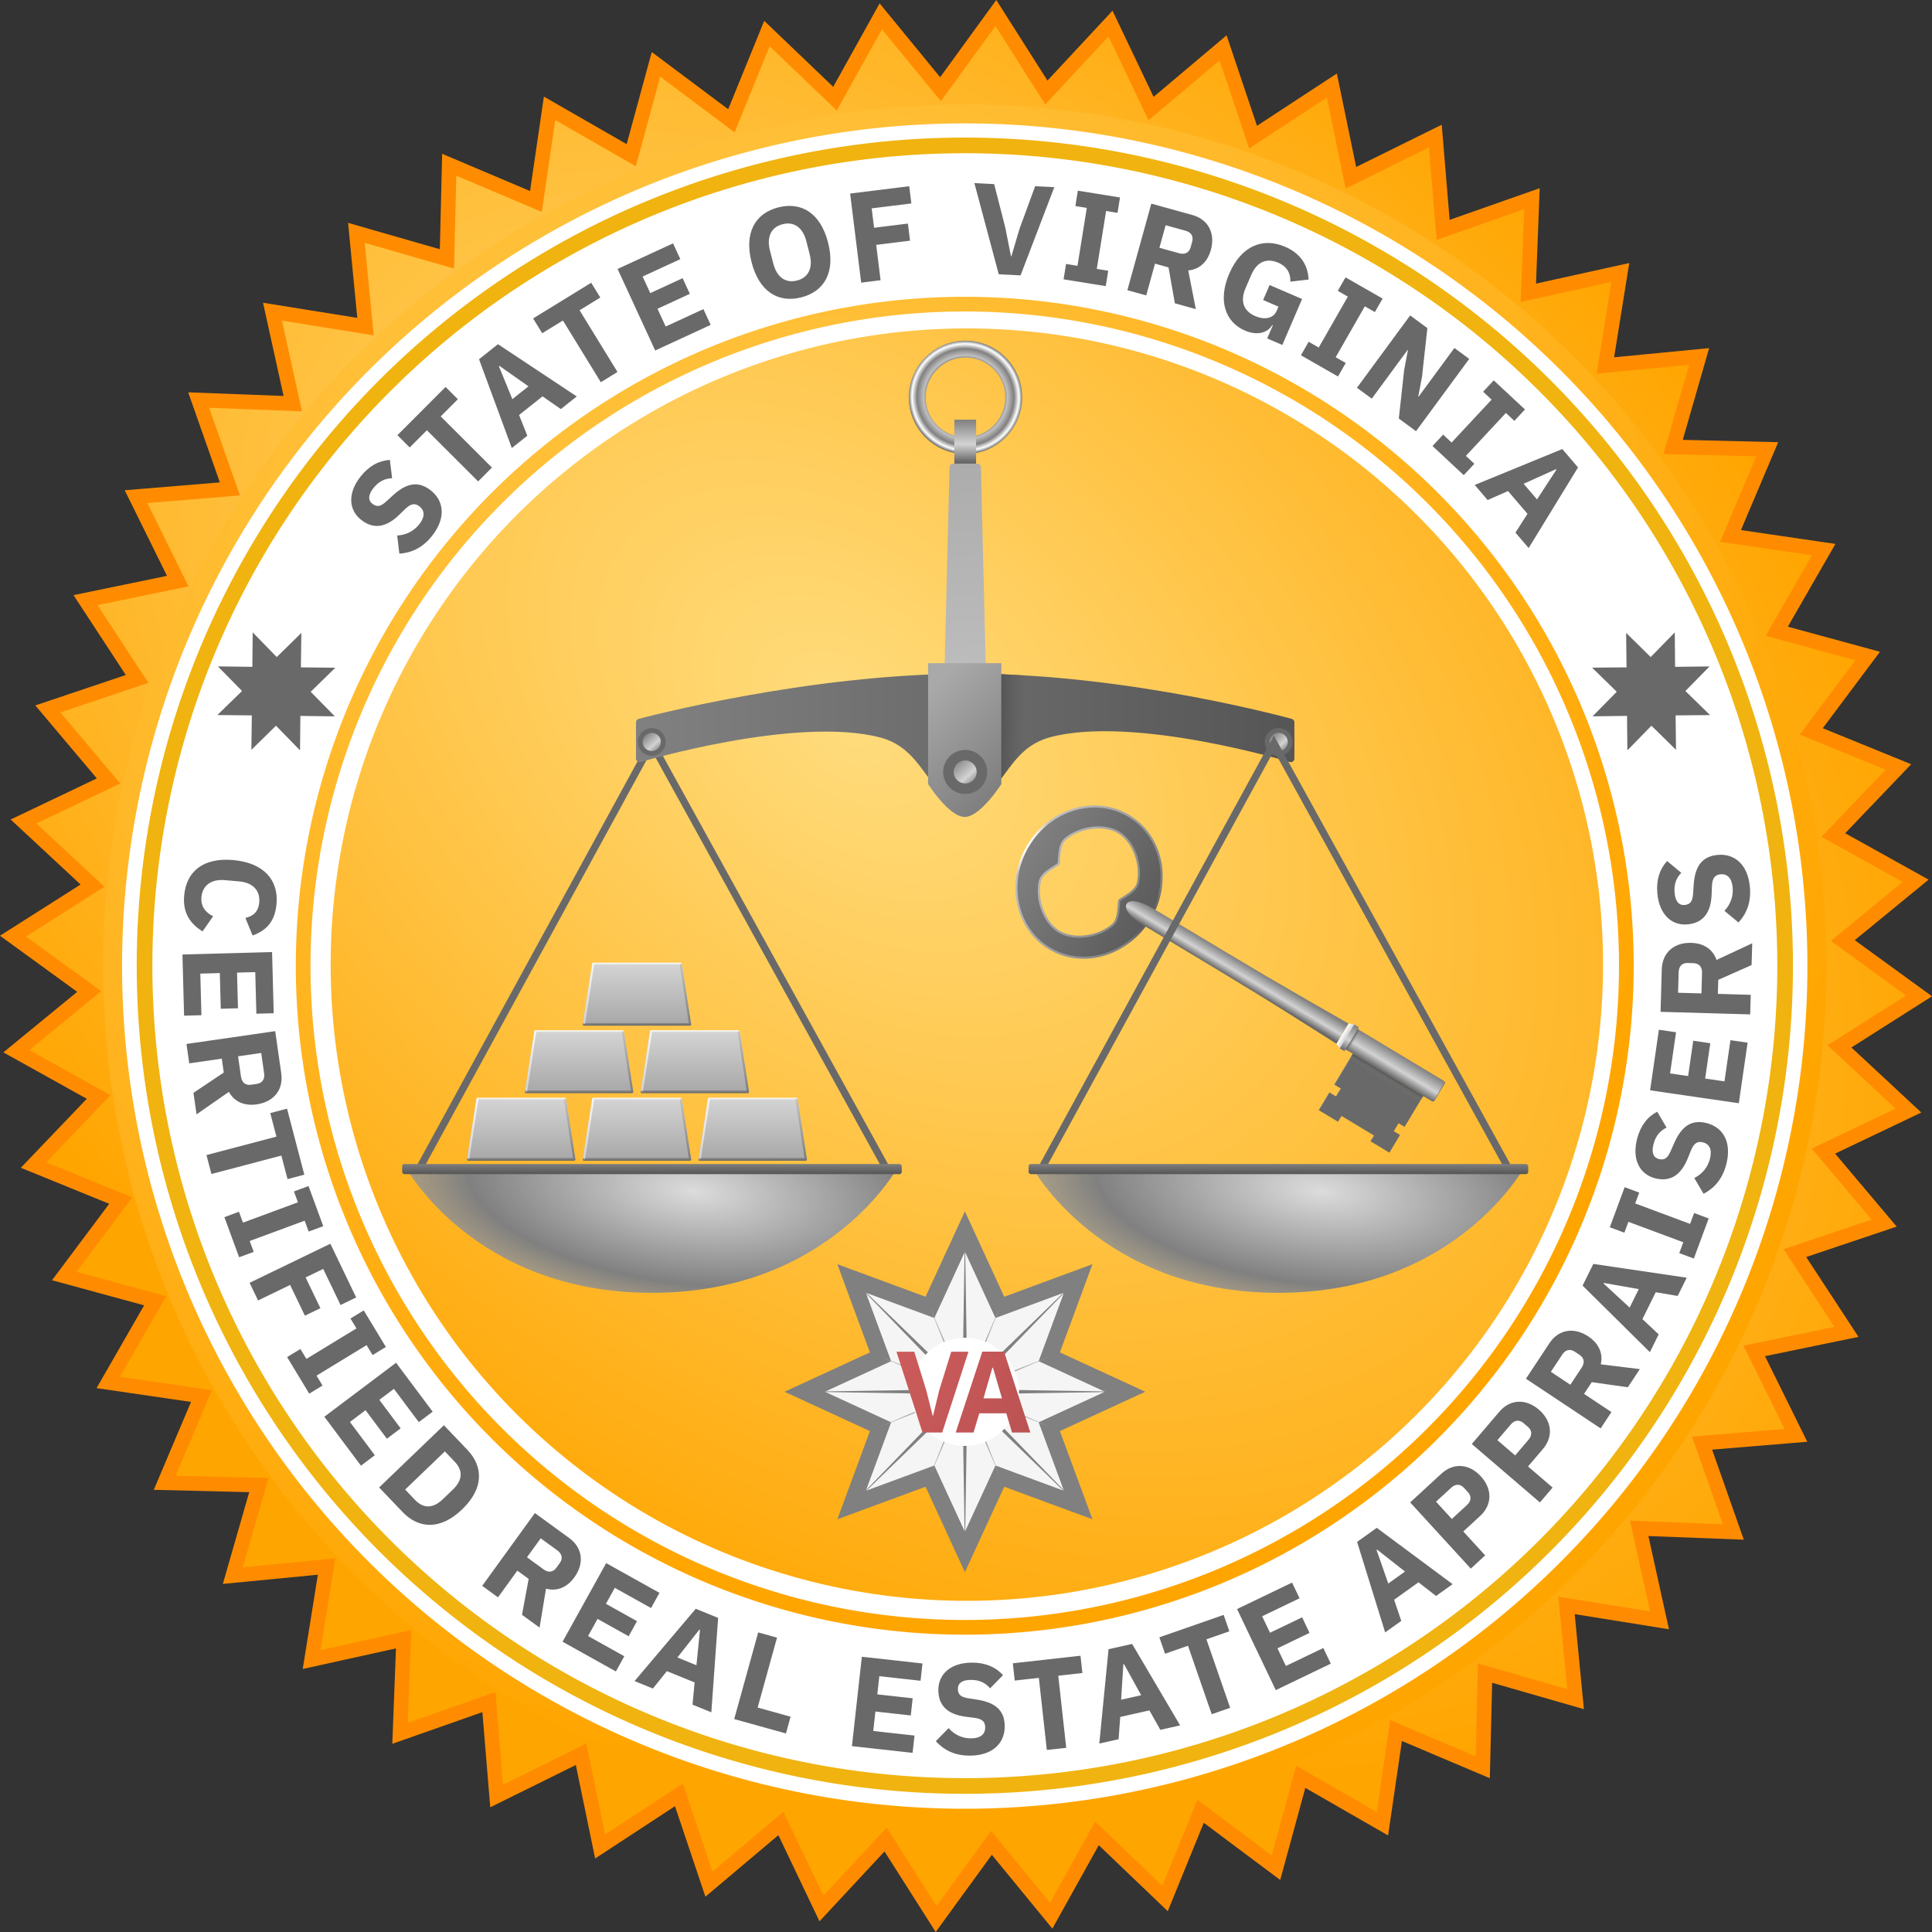 <svg xmlns="http://www.w3.org/2000/svg" xmlns:xlink="http://www.w3.org/1999/xlink" width="801.073" height="801.073" version="1.0" viewBox="0 0 751.006 751.006">
  <rect x="0" y="0" width="751.006" height="751.006" fill="#333333" stroke="none"/>
  <defs/>
  <defs>
    <linearGradient id="u">
      <stop offset="0" stop-color="#cd5c5c"/>
      <stop offset="1" stop-color="#bb5252"/>
    </linearGradient>
    <linearGradient id="s">
      <stop offset="0" stop-color="#ffdc7d"/>
      <stop offset="1" stop-color="orange"/>
    </linearGradient>
    <linearGradient id="t">
      <stop offset="0" stop-color="#ffd667"/>
      <stop offset="1" stop-color="orange"/>
    </linearGradient>
    <linearGradient id="r">
      <stop offset="0" stop-color="#a9a9a9"/>
      <stop offset="1" stop-color="#a9a9a9" stop-opacity="0"/>
    </linearGradient>
    <linearGradient id="q">
      <stop offset="0" stop-color="#a9a9a9"/>
      <stop offset="1" stop-color="#a9a9a9" stop-opacity="0"/>
    </linearGradient>
    <linearGradient id="n">
      <stop offset="0" stop-color="gray"/>
      <stop offset="1" stop-color="#5b5b5b"/>
    </linearGradient>
    <linearGradient id="p">
      <stop offset="0" stop-color="#fff"/>
      <stop offset="0.038" stop-color="silver"/>
      <stop offset="0.956" stop-color="gray"/>
      <stop offset="1" stop-color="#5b5b5b"/>
    </linearGradient>
    <linearGradient id="o">
      <stop offset="0" stop-color="#696969"/>
      <stop offset="0.038" stop-color="#898989"/>
      <stop offset="0.044" stop-color="#a9a9a9"/>
      <stop offset="0.518" stop-color="#d3d3d3"/>
      <stop offset="1" stop-color="#fff"/>
    </linearGradient>
    <linearGradient id="i">
      <stop offset="0" stop-color="#565656"/>
      <stop offset="1" stop-color="gray"/>
    </linearGradient>
    <linearGradient id="l">
      <stop offset="0" stop-color="#696969" stop-opacity="0"/>
      <stop offset="0.044" stop-color="#d3d3d3"/>
      <stop offset="0.962" stop-color="#f5f5f5"/>
      <stop offset="1" stop-color="#fff" stop-opacity="0"/>
    </linearGradient>
    <linearGradient id="m">
      <stop offset="0" stop-color="#696969" stop-opacity="0"/>
      <stop offset="0.044" stop-color="gray"/>
      <stop offset="0.962" stop-color="silver"/>
      <stop offset="1" stop-color="#fff" stop-opacity="0"/>
    </linearGradient>
    <linearGradient id="k">
      <stop offset="0" stop-color="#696969"/>
      <stop offset="0.038" stop-color="#898989"/>
      <stop offset="0.044" stop-color="#a9a9a9"/>
      <stop offset="0.962" stop-color="#d3d3d3"/>
      <stop offset="1" stop-color="#fff"/>
    </linearGradient>
    <linearGradient id="j">
      <stop offset="0" stop-color="#696969"/>
      <stop offset="0.658" stop-color="#696969"/>
      <stop offset="0.733" stop-color="silver"/>
      <stop offset="0.85" stop-color="gray"/>
      <stop offset="0.937" stop-color="#fff"/>
      <stop offset="1" stop-color="#696969"/>
    </linearGradient>
    <linearGradient id="h">
      <stop offset="0" stop-color="#dcdcdc"/>
      <stop offset="0.4" stop-color="gray"/>
      <stop offset="1" stop-color="#f5f5f5" stop-opacity="0"/>
    </linearGradient>
    <linearGradient id="g">
      <stop offset="0" stop-color="gray"/>
      <stop offset="0.587" stop-color="#d3d3d3"/>
      <stop offset="1" stop-color="#696969"/>
    </linearGradient>
    <linearGradient id="f">
      <stop offset="0" stop-color="#696969"/>
      <stop offset="0.413" stop-color="#d3d3d3"/>
      <stop offset="1" stop-color="gray"/>
    </linearGradient>
    <linearGradient id="c">
      <stop offset="0" stop-color="#a9a9a9"/>
      <stop offset="1" stop-color="silver"/>
    </linearGradient>
    <linearGradient id="e">
      <stop offset="0" stop-color="#565656"/>
      <stop offset="1" stop-color="gray" stop-opacity="0"/>
    </linearGradient>
    <linearGradient id="d">
      <stop offset="0" stop-color="#a9a9a9"/>
      <stop offset="1" stop-color="silver"/>
    </linearGradient>
    <linearGradient id="b">
      <stop offset="0" stop-color="gray"/>
      <stop offset="1" stop-color="#a9a9a9"/>
    </linearGradient>
    <linearGradient id="a">
      <stop offset="0" stop-color="gray"/>
      <stop offset="1" stop-color="#565656"/>
    </linearGradient>
    <linearGradient id="W" x1="242.344" x2="488.906" y1="296.405" y2="296.405" gradientTransform="translate(0 -20.63)" gradientUnits="userSpaceOnUse" xlink:href="#a"/>
    <linearGradient id="Y" x1="379.688" x2="350.939" y1="314.062" y2="281.093" gradientTransform="matrix(1 0 0 1.106 0 -53.42)" gradientUnits="userSpaceOnUse" xlink:href="#b"/>
    <linearGradient id="B" x1="14.322" x2="18.072" y1="51.233" y2="169.358" gradientTransform="matrix(1 0 0 .96 354.12 104.57)" gradientUnits="userSpaceOnUse" xlink:href="#c"/>
    <linearGradient id="C" x1="14.322" x2="18.072" y1="51.233" y2="169.358" gradientTransform="matrix(1 0 0 .96 354.12 104.57)" gradientUnits="userSpaceOnUse" xlink:href="#d"/>
    <linearGradient id="X" x1="242.344" x2="488.906" y1="296.405" y2="296.405" gradientTransform="translate(0 -20.63)" gradientUnits="userSpaceOnUse" xlink:href="#a"/>
    <linearGradient id="Z" x1="379.688" x2="402.188" y1="292.031" y2="292.5" gradientTransform="translate(0 -20.63)" gradientUnits="userSpaceOnUse" xlink:href="#e"/>
    <linearGradient id="D" x1="361.39" x2="361.402" y1="168.621" y2="152.342" gradientUnits="userSpaceOnUse" xlink:href="#f"/>
    <linearGradient id="aa" x1="479.97" x2="486.211" y1="295.219" y2="302.007" gradientTransform="translate(4.86 -20.63)" gradientUnits="userSpaceOnUse" xlink:href="#g"/>
    <linearGradient id="ab" x1="479.97" x2="486.211" y1="295.219" y2="302.007" gradientTransform="translate(-238.83 -20.63)" gradientUnits="userSpaceOnUse" xlink:href="#g"/>
    <linearGradient id="ac" x1="479.97" x2="486.211" y1="295.219" y2="302.007" gradientTransform="matrix(1.456 0 0 1.456 -337.23 -145.05)" gradientUnits="userSpaceOnUse" xlink:href="#g"/>
    <linearGradient id="ae" x1="147.73" x2="147.73" y1="466.228" y2="462.943" gradientTransform="matrix(1.005 0 0 1.196 -1.68 -91.47)" gradientUnits="userSpaceOnUse" xlink:href="#i"/>
    <linearGradient id="at" x1="147.73" x2="147.73" y1="466.228" y2="462.943" gradientTransform="matrix(1.005 0 0 1.196 -1.68 -91.47)" gradientUnits="userSpaceOnUse" xlink:href="#i"/>
    <linearGradient id="E" x1="262.5" x2="262.5" y1="454.688" y2="430.312" gradientTransform="translate(1.32 2.52)" gradientUnits="userSpaceOnUse" xlink:href="#k"/>
    <linearGradient id="F" x1="261.959" x2="265.67" y1="457.195" y2="432.612" gradientUnits="userSpaceOnUse" xlink:href="#l"/>
    <linearGradient id="G" x1="261.959" x2="265.67" y1="457.195" y2="432.612" gradientTransform="matrix(-1 0 0 1 566.07 0)" gradientUnits="userSpaceOnUse" xlink:href="#m"/>
    <linearGradient id="H" x1="262.5" x2="262.5" y1="454.688" y2="430.312" gradientTransform="translate(1.32 2.52)" gradientUnits="userSpaceOnUse" xlink:href="#k"/>
    <linearGradient id="I" x1="261.959" x2="265.67" y1="457.195" y2="432.612" gradientUnits="userSpaceOnUse" xlink:href="#l"/>
    <linearGradient id="J" x1="261.959" x2="265.67" y1="457.195" y2="432.612" gradientTransform="matrix(-1 0 0 1 566.07 0)" gradientUnits="userSpaceOnUse" xlink:href="#m"/>
    <linearGradient id="K" x1="262.5" x2="262.5" y1="454.688" y2="430.312" gradientTransform="translate(1.32 2.52)" gradientUnits="userSpaceOnUse" xlink:href="#k"/>
    <linearGradient id="L" x1="261.959" x2="265.67" y1="457.195" y2="432.612" gradientUnits="userSpaceOnUse" xlink:href="#l"/>
    <linearGradient id="M" x1="261.959" x2="265.67" y1="457.195" y2="432.612" gradientTransform="matrix(-1 0 0 1 566.07 0)" gradientUnits="userSpaceOnUse" xlink:href="#m"/>
    <linearGradient id="Q" x1="262.5" x2="262.5" y1="454.688" y2="430.312" gradientTransform="translate(1.32 2.52)" gradientUnits="userSpaceOnUse" xlink:href="#k"/>
    <linearGradient id="R" x1="261.959" x2="265.67" y1="457.195" y2="432.612" gradientUnits="userSpaceOnUse" xlink:href="#l"/>
    <linearGradient id="S" x1="261.959" x2="265.67" y1="457.195" y2="432.612" gradientTransform="matrix(-1 0 0 1 566.07 0)" gradientUnits="userSpaceOnUse" xlink:href="#m"/>
    <linearGradient id="N" x1="262.5" x2="262.5" y1="454.688" y2="430.312" gradientTransform="translate(1.32 2.52)" gradientUnits="userSpaceOnUse" xlink:href="#k"/>
    <linearGradient id="O" x1="261.959" x2="265.67" y1="457.195" y2="432.612" gradientUnits="userSpaceOnUse" xlink:href="#l"/>
    <linearGradient id="P" x1="261.959" x2="265.67" y1="457.195" y2="432.612" gradientTransform="matrix(-1 0 0 1 566.07 0)" gradientUnits="userSpaceOnUse" xlink:href="#m"/>
    <linearGradient id="T" x1="262.5" x2="262.5" y1="454.688" y2="430.312" gradientTransform="translate(1.32 2.52)" gradientUnits="userSpaceOnUse" xlink:href="#k"/>
    <linearGradient id="U" x1="261.959" x2="265.67" y1="457.195" y2="432.612" gradientUnits="userSpaceOnUse" xlink:href="#l"/>
    <linearGradient id="V" x1="261.959" x2="265.67" y1="457.195" y2="432.612" gradientTransform="matrix(-1 0 0 1 566.07 0)" gradientUnits="userSpaceOnUse" xlink:href="#m"/>
    <linearGradient id="ah" x1="417.286" x2="417.286" y1="413.409" y2="407.774" gradientUnits="userSpaceOnUse" xlink:href="#f"/>
    <linearGradient id="af" x1="406.016" x2="450.021" y1="438" y2="438" gradientUnits="userSpaceOnUse" xlink:href="#n"/>
    <linearGradient id="ai" x1="490.659" x2="487.5" y1="410.625" y2="410.625" gradientUnits="userSpaceOnUse" xlink:href="#o"/>
    <linearGradient id="ak" x1="490.55" x2="490.55" y1="414.688" y2="406.56" gradientUnits="userSpaceOnUse" xlink:href="#f"/>
    <linearGradient id="aj" x1="495.261" x2="495.261" y1="414.049" y2="407.182" gradientUnits="userSpaceOnUse" xlink:href="#f"/>
    <linearGradient id="al" x1="490.647" x2="491.261" y1="410.616" y2="410.616" gradientTransform="matrix(1.654 0 0 1 -320.99 0)" gradientUnits="userSpaceOnUse" xlink:href="#e"/>
    <linearGradient id="am" x1="519.438" x2="519.721" y1="410.625" y2="410.625" gradientTransform="translate(-1039.9)" gradientUnits="userSpaceOnUse" xlink:href="#e"/>
    <linearGradient id="ar" x1="495.261" x2="495.261" y1="414.049" y2="416.061" gradientUnits="userSpaceOnUse" xlink:href="#e"/>
    <linearGradient id="ag" x1="406.016" x2="450.021" y1="438" y2="438" gradientUnits="userSpaceOnUse" xlink:href="#p"/>
    <linearGradient id="ao" x1="510.018" x2="510.228" y1="431.289" y2="431.29" gradientTransform="translate(.56)" gradientUnits="userSpaceOnUse" xlink:href="#q"/>
    <linearGradient id="an" x1="492.661" x2="492.83" y1="430.252" y2="430.252" gradientTransform="translate(.35)" gradientUnits="userSpaceOnUse" xlink:href="#r"/>
    <linearGradient id="ap" x1="492.661" x2="492.83" y1="430.252" y2="430.252" gradientTransform="translate(2.6 -2.7)" gradientUnits="userSpaceOnUse" xlink:href="#r"/>
    <linearGradient id="aq" x1="492.661" x2="492.83" y1="430.252" y2="430.252" gradientTransform="translate(.4 -8.72)" gradientUnits="userSpaceOnUse" xlink:href="#r"/>
    <linearGradient id="au" x1="-22.58" x2="44.656" y1="404.976" y2="444.897" gradientUnits="userSpaceOnUse" xlink:href="#u"/>
    <radialGradient id="ad" cx="-104.447" cy="366.703" r="95.156" fx="-104.447" fy="366.703" gradientTransform="matrix(2.295 .252 -.104 .947 537.8 151.96)" gradientUnits="userSpaceOnUse" xlink:href="#h"/>
    <radialGradient id="as" cx="-104.447" cy="366.703" r="95.156" fx="-104.447" fy="366.703" gradientTransform="matrix(2.295 .252 -.104 .947 537.8 151.96)" gradientUnits="userSpaceOnUse" xlink:href="#h"/>
    <radialGradient id="A" cx="365.762" cy="143.504" r="22.031" fx="365.762" fy="143.504" gradientTransform="matrix(.621 -.784 .792 .627 24.94 340.33)" gradientUnits="userSpaceOnUse" xlink:href="#j"/>
    <radialGradient id="v" cx="-33.979" cy="170.157" r="370.916" fx="-33.979" fy="170.157" gradientTransform="matrix(1.034 .868 -.581 .692 99.44 79.59)" gradientUnits="userSpaceOnUse" xlink:href="#s"/>
    <radialGradient id="w" cx="-86.659" cy="288.881" r="175.786" fx="-86.659" fy="288.881" gradientUnits="userSpaceOnUse" xlink:href="#t"/>
    <radialGradient id="x" cx="-86.659" cy="288.881" r="175.786" fx="-86.659" fy="288.881" gradientUnits="userSpaceOnUse" xlink:href="#t"/>
    <radialGradient id="y" cx="-86.659" cy="288.881" r="175.786" fx="-86.659" fy="288.881" gradientUnits="userSpaceOnUse" xlink:href="#t"/>
    <radialGradient id="z" cx="-86.659" cy="288.881" r="175.786" fx="-86.659" fy="288.881" gradientUnits="userSpaceOnUse" xlink:href="#t"/>
  </defs>
  <g transform="translate(363.68 111.45)">
    <path fill="url(#v)" stroke="#ff8c00" stroke-width="5.695" d="m -285.363,431.222 -36.224,-5.299 18.241,-31.741 -35.321,-9.627 21.934,-29.311 -33.903,-13.814 25.307,-26.454 -31.991,-17.8 28.311,-23.21 -29.612,-21.526 30.902,-19.629 -26.801,-24.939 33.043,-15.761 -23.6,-27.987 34.702,-11.663 -20.054,-30.628 35.855,-7.395 -16.216,-32.822 36.485,-3.019 -12.142,-34.537 36.583,1.401 -7.89,-35.749 36.147,5.8 -3.524,-36.439 35.184,10.115 0.894,-36.598 33.709,14.282 5.299,-36.224 31.741,18.241 9.627,-35.321 29.311,21.934 13.814,-33.903 26.454,25.307 17.8,-31.991 23.21,28.311 21.526,-29.612 19.629,30.902 24.939,-26.801 15.761,33.043 27.987,-23.6 11.663,34.702 30.628,-20.054 7.395,35.855 32.822,-16.216 3.019,36.485 34.537,-12.142 -1.401,36.583 35.749,-7.89 -5.8,36.147 36.439,-3.524 -10.115,35.184 36.598,0.894 -14.282,33.709 36.224,5.299 -18.241,31.741 35.321,9.627 -21.934,29.311 33.903,13.814 -25.307,26.454 31.991,17.8 -28.311,23.21 29.612,21.526 -30.902,19.629 26.801,24.939 -33.043,15.761 23.6,27.987 -34.702,11.663 20.054,30.628 -35.855,7.395 16.216,32.822 -36.485,3.019 12.142,34.537 -36.583,-1.401 7.89,35.749 -36.147,-5.8 3.524,36.439 -35.184,-10.115 -0.894,36.598 -33.709,-14.282 -5.299,36.224 -31.741,-18.241 -9.627,35.321 L 103.009,592.61 89.195,626.513 62.742,601.206 44.942,633.196 21.731,604.885 0.205,634.497 -19.423,603.595 -44.362,630.396 l -15.761,-33.043 -27.987,23.6 -11.663,-34.702 -30.628,20.054 -7.395,-35.855 -32.822,16.216 -3.019,-36.485 -34.537,12.142 1.401,-36.583 -35.749,7.89 5.8,-36.147 -36.439,3.524 10.115,-35.184 -36.598,-0.894 z"/>
    <circle cx="-101.797" cy="243.366" r="289.334" fill="none" stroke="#fff" stroke-linecap="round" stroke-width="84.058" transform="rotate(-25.34)"/>
    <g stroke="url(#w)" transform="matrix(1.905 0 0 1.905 131.08 -380.08)">
      <path fill="none" stroke="url(#x)" stroke-linecap="round" stroke-linejoin="round" stroke-width="3" d="m 75.714,337.362 a 135,135 0 0 1 -135,135 135,135 0 0 1 -135,-135 135,135 0 0 1 135,-135 135,135 0 0 1 135,135 z" color="#000" overflow="visible" style="marker:none" transform="matrix(1.288 0 0 1.288 13.5 -96.38)"/>
      <path fill="none" stroke="url(#z)" stroke-linecap="round" stroke-linejoin="round" stroke-width="3" d="m 75.714,337.362 a 135,135 0 0 1 -135,135 135,135 0 0 1 -135,-135 135,135 0 0 1 135,-135 135,135 0 0 1 135,135 z" color="#000" overflow="visible" style="marker:none" transform="translate(-3.57 .71)"/>
    </g>
    <path fill="none" stroke="#f0b310" stroke-linecap="round" stroke-linejoin="round" stroke-width="6.089" d="M 330.233,263.935 A 318.863,318.863 0 0 1 11.37,582.798 318.863,318.863 0 0 1 -307.493,263.935 318.863,318.863 0 0 1 11.37,-54.928 318.863,318.863 0 0 1 330.233,263.935 Z" color="#000" overflow="visible" style="marker:none"/>
    <ellipse cx="-153.582" cy="-214.524" fill="none" rx="268.986" ry="268.33" transform="matrix(-.838 -.545 .549 -.836 0 0)"/>
    <ellipse cx="-4.72" cy="261.907" fill="none" rx="305.264" ry="308.166" transform="matrix(-1 .024 .025 1 0 0)"/>
    <g fill="#696969" stroke-width="1px" aria-label="STATE OF VIRGINIA" font-family="IBM Plex Sans" font-size="50px" font-weight="700" letter-spacing="2.212px" style="line-height:0%" word-spacing="0">
      <path d="M-187.606 82.689c5.872-6.42 5.747-13.174.803-17.696-4.428-4.049-9.117-3.663-14.791.837l-2.734 2.175c-2.289 1.836-3.797 2.151-5.568.532-1.55-1.417-1.395-3.512.899-6.021 2.43-2.657 4.944-3.406 7.497-3.307l-.355-7.168c-4.248-.023-8.239 1.748-11.782 5.622-5.534 6.051-5.631 12.603-1.019 16.821 4.317 3.948 9.234 3.906 14.896-.877l2.66-2.242c2.525-2.095 4.098-1.74 5.5-.458 1.882 1.721 1.884 4.163-.613 6.893-2.295 2.509-5.315 3.812-8.857 3.757l.352 7.098c4.46.013 8.995-1.463 13.111-5.964zM-173.862 30.335l-4.435-5.088-19.976 17.413 4.435 5.088 7.124-6.209 18.497 21.22 5.729-4.994-18.497-21.22zM-127.686 32.472l-29.144-22.382-7.748 5.322 10.31 35.319 6.347-4.36-2.639-8.257 9.603-6.596 6.76 5.426zm-18.449-5.222l-6.594 4.53-4.329-13.101.206-.142zM-115.888-5.239l-3.125-5.983-23.489 12.269 3.125 5.983 8.376-4.375 13.033 24.951 6.736-3.519-13.033-24.951zM-73.821 8.339l-2.396-6.31-15.098 5.734-2.698-7.105 12.948-4.917-2.379-6.264-12.948 4.917-2.521-6.637 15.098-5.734-2.396-6.31-22.203 8.432 12.39 32.627zM-37.92.107c9.098-1.67 13.978-8.87 11.839-20.525-2.14-11.655-9.259-16.652-18.357-14.982-9.098 1.67-13.978 8.87-11.839 20.525 2.14 11.655 9.259 16.652 18.357 14.982zm-1.219-6.639c-4.475.822-7.749-1.78-8.751-7.239l-.939-5.115c-1.002-5.459 1.134-9.054 5.609-9.875 4.475-.822 7.749 1.78 8.751 7.239l.939 5.115c1.002 5.459-1.134 9.054-5.609 9.875zM-6.734-4.393l-.746-13.83 13.231-.714-.361-6.69-13.231.714-.409-7.589 15.527-.838-.364-6.74-23.116 1.247 1.88 34.849zM47.684-2.505l15.456-33.286-7.396-.894-7.172 16.005-3.945 10.553-.149-.018-1.416-11.201-3.153-17.253-7.644-.924 6.981 35.998zM80.421 3.959l1.373-5.892-4.383-1.022 5.176-22.205 4.383 1.022 1.373-5.892-16.167-3.768-1.373 5.892 4.383 1.022-5.176 22.205-4.383-1.022-1.373 5.892zM100.134-3.417l5.139 1.814 1.492 14.1 7.968 2.812-1.9-15.199c4.54-.094 7.769-2.932 9.333-7.364 2.213-6.271-.156-11.879-6.238-14.025l-15.607-5.508-11.615 32.911 7.167 2.529zm2.13-6.035l3.029-8.581 7.544 2.662c2.122.749 3.043 2.346 2.294 4.468l-.732 2.075c-.749 2.122-2.468 2.787-4.59 2.039zM141.615 28.617l5.689 2.931 8.907-17.29-12.223-6.297-2.908 5.645 5.778 2.977-.801 1.556c-1.557 3.022-5.093 3.226-8.471 1.486-4.178-2.152-5.653-5.949-2.997-11.105l2.565-4.978c2.656-5.156 6.604-6.159 10.782-4.007 3.6 1.855 4.504 4.795 4.201 7.676l7.137-.316c.139-5.947-2.736-10.521-8.247-13.36-8.401-4.328-17-1.502-22.381 8.943-5.358 10.401-2.597 18.798 4.515 22.461 4.667 2.404 8.725 1.514 10.773-1.368l.222.114zM168.051 45.275l3.362-5.03-3.741-2.501 12.669-18.956 3.741 2.501 3.362-5.03-13.801-9.224-3.362 5.03 3.741 2.501-12.669 18.956-3.741-2.501-3.362 5.03zM190.499 63.226l6.328 5.371 22.583-26.609-5.451-4.627-15.206 17.917-.114-.097 1.975-7.505 3.395-18.76-6.328-5.371-22.583 26.609 5.451 4.627 15.206-17.917.114.097-1.975 7.505zM214.151 86.924l4.423-4.128-3.07-3.29 16.668-15.557 3.07 3.29 4.423-4.128-11.327-12.135-4.423 4.128 3.07 3.29-16.668 15.557-3.07-3.29-4.423 4.128zM237.353 116.944l21.321-29.929-5.597-7.552-34.927 11.571 4.585 6.186 8.157-2.933 6.937 9.36-5.18 6.951zm4.556-18.624l-4.763-6.427 12.938-4.796.149.201z" style="-inkscape-font-specification:'IBM Plex Sans Bold'" transform="rotate(-3.98 12.92 207.33)"/>
    </g>
    <g fill="#696969" stroke-width="1px" aria-label="CERTIFIED REAL ESTATE APPRAISERS" font-family="IBM Plex Sans" font-size="50px" font-weight="700" letter-spacing="4.378px" style="line-height:0%" word-spacing="0">
      <path d="M-293.429 287.005c.492 6.381 3.852 10.284 9.336 12.469l3.113-6.458c-2.922-.828-5.431-2.791-5.719-6.53-.342-4.437 2.422-7.609 7.906-8.032l5.583-.43c5.484-.423 8.702 2.288 9.044 6.725.288 3.739-1.514 5.733-4.336 6.854l3.893 6.269c5.387-2.973 7.665-7.261 7.173-13.642-.723-9.372-7.668-14.905-19.434-13.997-11.765.907-17.282 7.4-16.56 16.773zM-285.808 332.943l6.626-1.286-3.077-15.854 7.461-1.448 2.639 13.596 6.577-1.276-2.639-13.596 6.97-1.353 3.077 15.854 6.626-1.286-4.525-23.315-34.261 6.649zM-268.587 346.991l1.65 5.194-10.352 9.689 2.558 8.053 10.983-10.676c2.812 3.566 7.021 4.432 11.501 3.009 6.338-2.013 9.385-7.283 7.432-13.431l-5.011-15.773-33.262 10.567 2.301 7.243zm6.1-1.938l8.673-2.755 2.422 7.625c.681 2.144-.038 3.842-2.183 4.523l-2.097.666c-2.144.681-3.712-.29-4.393-2.434zM-235.659 388.922l6.159-2.762-10.844-24.18-6.159 2.762 3.867 8.623-25.685 11.519 3.11 6.935 25.685-11.519zM-249.27 421.93l5.257-2.994-2.227-3.91 19.812-11.284 2.227 3.91 5.257-2.994-8.216-14.424-5.257 2.994 2.227 3.91-19.812 11.284-2.227-3.91-5.257 2.994zM-239.243 437.255l11.319-7.981 7.635 10.829 5.476-3.861-7.635-10.829 6.211-4.38 8.961 12.709 5.517-3.89-13.34-18.92-28.523 20.111zM-213.653 469.672l4.586-3.945-2.935-3.411 17.284-14.869 2.935 3.411 4.586-3.945-10.826-12.584-4.586 3.945 2.935 3.411-17.284 14.869-2.935-3.411-4.586 3.945zM-189.202 493.953l4.662-4.882-11.68-11.153 5.249-5.497 10.017 9.565 4.627-4.846-10.017-9.565 4.903-5.135 11.68 11.153 4.662-4.882-17.177-16.402-24.102 25.241zM-180.834 501.13l10.529 7.879c7.406 5.542 15.795 4.513 22.745-4.775 6.95-9.288 5.571-17.626-1.835-23.168l-10.529-7.879zm10.129-.851l12.821-17.134 4.444 3.325c3.603 2.696 4.377 6.335 1.052 10.779l-3.235 4.324c-3.325 4.444-7.035 4.728-10.638 2.032zM-122.457 524.174l4.876 2.435-.26 14.177 7.56 3.775-.009-15.317c4.517.467 8.071-1.95 10.171-6.155 2.971-5.95 1.313-11.807-4.458-14.688l-14.807-7.393-15.59 31.224 6.8 3.395zm2.859-5.726l4.065-8.142 7.157 3.574c2.013 1.005 2.73 2.704 1.724 4.717l-.983 1.968c-1.005 2.013-2.794 2.461-4.807 1.456zM-78.183 556.482l2.269-6.357-15.21-5.429 2.555-7.158 13.044 4.656 2.252-6.31-13.044-4.656 2.387-6.687 15.21 5.429 2.269-6.357-22.368-7.984-11.732 32.869zM-38.925 566.046l-3.412-36.588-9.171-2.061-18.882 31.579 7.513 1.688 4.259-7.55 11.367 2.554.62 8.646zm-8.718-17.077l-7.805-1.754 6.661-12.084.244.055zM-8.924 569.38l.713-6.712-13.226-1.405 2.974-27.992-7.557-.803-3.688 34.705zM40.943 568.736l-.367-6.74-16.126.878-.413-7.589 13.83-.753-.364-6.69-13.83.753-.386-7.09 16.126-.878-.367-6.74-23.715 1.29 1.896 34.848zM63.127 566.152c8.578-1.454 12.632-6.857 11.512-13.463-1.003-5.916-4.939-8.494-12.181-8.433l-3.493.034c-2.934.041-4.317-.637-4.718-3.004-.351-2.07 1.059-3.628 4.411-4.196 3.549-.602 5.993.353 7.946 2l4.127-5.872c-3.336-2.629-7.573-3.686-12.749-2.809-8.085 1.37-12.189 6.478-11.144 12.64.978 5.768 4.882 8.757 12.288 8.466l3.477-.133c3.279-.1 4.302 1.147 4.62 3.02.426 2.514-1.073 4.442-4.721 5.06-3.352.568-6.536-.261-9.295-2.482l-4.086 5.815c3.509 2.752 7.994 4.376 14.008 3.356zM101.068 527.35l-1.835-6.496-25.502 7.205 1.835 6.496 9.094-2.569 7.654 27.09 7.314-2.066-7.654-27.09zM141.949 541.171l-23.64-28.133-8.713 3.529 2.461 36.711 7.137-2.89-.799-8.631 10.798-4.373 5.433 6.755zm-16.891-9.073l-7.415 3.003-1.405-13.726.232-.094zM154.85 502.012l-3.231-5.926-23.266 12.686 3.231 5.926 8.297-4.524 13.476 24.715 6.673-3.638-13.476-24.715zM195.867 507.932l-3.876-5.526-13.222 9.274-4.364-6.222 11.339-7.953-3.847-5.485-11.339 7.953-4.077-5.813 13.222-9.274-3.876-5.526-19.444 13.638 20.041 28.572zM237.578 469.721l-32.721-16.723-6.654 6.64 16.546 32.863 5.451-5.439-4.093-7.641 8.247-8.229 7.632 4.109zm-19.09-1.788l-5.663 5.651-6.634-12.099.177-.177zM248.251 456.636l-9.928-7.759 5.481-7.012c4.003-5.121 2.943-11.154-2.258-15.218-5.2-4.064-11.31-3.636-15.313 1.486l-10.161 13 27.498 21.491zm-22.298-17.427l4.926-6.303c1.386-1.773 3.193-2.137 4.966-.751l1.733 1.355c1.773 1.386 1.856 3.228.471 5l-4.926 6.303zM269.825 426.364l-10.789-6.508 4.597-7.621c3.358-5.566 1.579-11.427-4.072-14.836-5.651-3.409-11.665-2.249-15.023 3.317l-8.523 14.128 29.884 18.027zm-24.232-14.618l4.132-6.85c1.162-1.927 2.913-2.506 4.839-1.343l1.884 1.136c1.927 1.162 2.231 2.981 1.069 4.907l-4.132 6.85zM275.921 388.492l2.225-4.975 14.175-.342 3.45-7.714-15.303.659c.275-4.533-2.291-7.981-6.581-9.9-6.07-2.715-11.852-.81-14.486 5.078l-6.758 15.108 31.858 14.25 3.103-6.938zm-5.842-2.613l-8.307-3.716 3.266-7.303c.919-2.054 2.586-2.842 4.64-1.923l2.008.898c2.054.919 2.578 2.687 1.659 4.741zM307.947 337.478l-36.741.668-2.74 8.992 30.079 21.189 2.245-7.366-7.211-4.811 3.396-11.144 8.668.028zm-17.68 7.418l-2.332 7.653-11.552-7.545.073-.239zM312.606 313.389l-5.94-1.148-.854 4.418-22.386-4.325.854-4.418-5.94-1.148-3.149 16.299 5.94 1.148.854-4.418 22.386 4.325-.854 4.418 5.94 1.148zM315.911 291.6c.796-8.664-3.386-13.968-10.058-14.581-5.975-.549-9.477 2.594-11.276 9.608l-.863 3.385c-.713 2.847-1.724 4.009-4.114 3.789-2.091-.192-3.235-1.954-2.924-5.34.329-3.585 1.88-5.702 3.972-7.167l-4.617-5.495c-3.398 2.55-5.506 6.373-5.987 11.601-.75 8.166 3.133 13.443 9.357 14.015 5.825.535 9.717-2.471 11.335-9.704l.764-3.394c.745-3.195 2.213-3.864 4.105-3.69 2.539.233 4.018 2.177 3.679 5.861-.311 3.386-1.93 6.25-4.784 8.347l4.571 5.441c3.561-2.685 6.281-6.603 6.839-12.677zM316.346 243.609l-6.749.137.327 16.147-7.598.154-.281-13.847-6.699.136.281 13.847-7.099.144-.327-16.147-6.749.137.481 23.745 34.893-.707zM301.815 226.823l-.739-5.4 11.854-7.78-1.146-8.372-12.644 8.645c-2.162-3.994-6.162-5.566-10.818-4.928-6.589.902-10.491 5.574-9.616 11.965l2.244 16.397 34.578-4.733-1.031-7.53zm-6.341.868l-9.016 1.234-1.085-7.926c-.305-2.229.694-3.779 2.923-4.084l2.18-.298c2.229-.305 3.608.919 3.913 3.148zM307.318 183.923c-2.192-8.419-7.926-11.99-14.41-10.302-5.806 1.512-8.034 5.656-7.346 12.866l.337 3.477c.295 2.92-.261 4.356-2.584 4.961-2.032.529-3.706-.74-4.563-4.031-.907-3.484-.167-6.001 1.304-8.089l-6.208-3.602c-2.33 3.552-3.016 7.863-1.694 12.944 2.066 7.936 7.51 11.582 13.558 10.007 5.661-1.474 8.301-5.623 7.369-12.975l-.434-3.452c-.383-3.259.77-4.385 2.609-4.864 2.468-.642 4.518.684 5.45 4.265.857 3.29.306 6.534-1.667 9.475l6.147 3.567c2.438-3.735 3.667-8.343 2.13-14.246z" style="-inkscape-font-specification:'IBM Plex Sans Bold'" transform="matrix(.985 .164 -.164 .988 44 1.29)"/>
    </g>
    <path fill="#696969" d="M-233.528 167.014l-13.395-.171-.129 13.395-9.35-9.592-9.563 9.38.171-13.395-13.395-.129 9.592-9.35-9.38-9.563 13.395.171.129-13.395 9.35 9.592 9.563-9.38-.171 13.395 13.395.129-9.592 9.35zM287.82 180.032l-9.557-9.387-9.357 9.586-.12-13.395-13.395.162 9.387-9.557-9.586-9.357 13.395-.12-.162-13.395 9.557 9.387 9.357-9.586.12 13.395 13.395-.162-9.387 9.557 9.586 9.357-13.395.12z" paint-order="markers stroke fill"/>
  </g>
  <g transform="translate(9.57 10.8)">
    <circle cx="365.737" cy="143.666" r="18.75" fill="none" stroke="url(#A)" stroke-linejoin="round" stroke-width="6.562" paint-order="markers stroke fill"/>
    <path fill="url(#B)" stroke="url(#C)" stroke-linejoin="round" stroke-width="2.821" d="M 362.812,170.85 V 153.75 h 5.625 v 17.1 h 1.875 l 1.875,76.287 h -13.125 l 1.875,-76.287 z" paint-order="markers stroke fill"/>
    <path fill="url(#D)" d="M361.402 152.342H369.849V169.442H361.402z" paint-order="markers stroke fill"/>
    <path fill="url(#E)" d="m 266.113,432.799 h 33.851 c 0.269,0 0.447,0.207 0.485,0.457 l 3.644,23.563 c 0.039,0.25 -0.216,0.457 -0.485,0.457 H 262.438 c -0.269,0 -0.524,-0.207 -0.485,-0.457 l 3.675,-23.563 c 0.039,-0.25 0.216,-0.457 0.485,-0.457 z" paint-order="markers stroke fill" transform="translate(0 -16.88)"/>
    <path fill="url(#F)" fill-rule="evenodd" d="m 265.65,433.124 -3.694,23.697 c -0.017,0.494 -0.132,0.288 0.81,0.285 l 3.742,-24.255 c -0.991,6.7e-4 -0.8,-0.078 -0.858,0.273 z" transform="translate(0 -16.88)"/>
    <path fill="url(#G)" fill-rule="evenodd" d="m 300.417,433.124 3.694,23.697 c 0.017,0.494 0.132,0.288 -0.81,0.285 l -3.742,-24.255 c 0.991,6.7e-4 0.8,-0.078 0.858,0.273 z" transform="translate(0 -16.88)"/>
    <path fill="url(#H)" d="m 266.113,432.799 h 33.851 c 0.269,0 0.447,0.207 0.485,0.457 l 3.644,23.563 c 0.039,0.25 -0.216,0.457 -0.485,0.457 H 262.438 c -0.269,0 -0.524,-0.207 -0.485,-0.457 l 3.675,-23.563 c 0.039,-0.25 0.216,-0.457 0.485,-0.457 z" paint-order="markers stroke fill" transform="translate(-45 -16.88)"/>
    <path fill="url(#I)" fill-rule="evenodd" d="m 265.65,433.124 -3.694,23.697 c -0.017,0.494 -0.132,0.288 0.81,0.285 l 3.742,-24.255 c -0.991,6.7e-4 -0.8,-0.078 -0.858,0.273 z" transform="translate(-45 -16.88)"/>
    <path fill="url(#J)" fill-rule="evenodd" d="m 300.417,433.124 3.694,23.697 c 0.017,0.494 0.132,0.288 -0.81,0.285 l -3.742,-24.255 c 0.991,6.7e-4 0.8,-0.078 0.858,0.273 z" transform="translate(-45 -16.88)"/>
    <path fill="url(#K)" d="m 266.113,432.799 h 33.851 c 0.269,0 0.447,0.207 0.485,0.457 l 3.644,23.563 c 0.039,0.25 -0.216,0.457 -0.485,0.457 H 262.438 c -0.269,0 -0.524,-0.207 -0.485,-0.457 l 3.675,-23.563 c 0.039,-0.25 0.216,-0.457 0.485,-0.457 z" paint-order="markers stroke fill" transform="translate(-90 -16.88)"/>
    <path fill="url(#L)" fill-rule="evenodd" d="m 265.65,433.124 -3.694,23.697 c -0.017,0.494 -0.132,0.288 0.81,0.285 l 3.742,-24.255 c -0.991,6.7e-4 -0.8,-0.078 -0.858,0.273 z" transform="translate(-90 -16.88)"/>
    <path fill="url(#M)" fill-rule="evenodd" d="m 300.417,433.124 3.694,23.697 c 0.017,0.494 0.132,0.288 -0.81,0.285 l -3.742,-24.255 c 0.991,6.7e-4 0.8,-0.078 0.858,0.273 z" transform="translate(-90 -16.88)"/>
    <path fill="url(#N)" d="m 266.113,432.799 h 33.851 c 0.269,0 0.447,0.207 0.485,0.457 l 3.644,23.563 c 0.039,0.25 -0.216,0.457 -0.485,0.457 H 262.438 c -0.269,0 -0.524,-0.207 -0.485,-0.457 l 3.675,-23.563 c 0.039,-0.25 0.216,-0.457 0.485,-0.457 z" paint-order="markers stroke fill" transform="translate(-22.5 -43.13)"/>
    <path fill="url(#O)" fill-rule="evenodd" d="m 265.65,433.124 -3.694,23.697 c -0.017,0.494 -0.132,0.288 0.81,0.285 l 3.742,-24.255 c -0.991,6.7e-4 -0.8,-0.078 -0.858,0.273 z" transform="translate(-22.5 -43.13)"/>
    <path fill="url(#P)" fill-rule="evenodd" d="m 300.417,433.124 3.694,23.697 c 0.017,0.494 0.132,0.288 -0.81,0.285 l -3.742,-24.255 c 0.991,6.7e-4 0.8,-0.078 0.858,0.273 z" transform="translate(-22.5 -43.13)"/>
    <g>
      <path fill="url(#Q)" d="m 266.113,432.799 h 33.851 c 0.269,0 0.447,0.207 0.485,0.457 l 3.644,23.563 c 0.039,0.25 -0.216,0.457 -0.485,0.457 H 262.438 c -0.269,0 -0.524,-0.207 -0.485,-0.457 l 3.675,-23.563 c 0.039,-0.25 0.216,-0.457 0.485,-0.457 z" paint-order="markers stroke fill" transform="translate(-67.5 -43.13)"/>
      <path fill="url(#R)" fill-rule="evenodd" d="m 265.65,433.124 -3.694,23.697 c -0.017,0.494 -0.132,0.288 0.81,0.285 l 3.742,-24.255 c -0.991,6.7e-4 -0.8,-0.078 -0.858,0.273 z" transform="translate(-67.5 -43.13)"/>
      <path fill="url(#S)" fill-rule="evenodd" d="m 300.417,433.124 3.694,23.697 c 0.017,0.494 0.132,0.288 -0.81,0.285 l -3.742,-24.255 c 0.991,6.7e-4 0.8,-0.078 0.858,0.273 z" transform="translate(-67.5 -43.13)"/>
    </g>
    <g>
      <path fill="url(#T)" d="m 266.113,432.799 h 33.851 c 0.269,0 0.447,0.207 0.485,0.457 l 3.644,23.563 c 0.039,0.25 -0.216,0.457 -0.485,0.457 H 262.438 c -0.269,0 -0.524,-0.207 -0.485,-0.457 l 3.675,-23.563 c 0.039,-0.25 0.216,-0.457 0.485,-0.457 z" paint-order="markers stroke fill" transform="translate(-45 -69.38)"/>
      <path fill="url(#U)" fill-rule="evenodd" d="m 265.65,433.124 -3.694,23.697 c -0.017,0.494 -0.132,0.288 0.81,0.285 l 3.742,-24.255 c -0.991,6.7e-4 -0.8,-0.078 -0.858,0.273 z" transform="translate(-45 -69.38)"/>
      <path fill="url(#V)" fill-rule="evenodd" d="m 300.417,433.124 3.694,23.697 c 0.017,0.494 0.132,0.288 -0.81,0.285 l -3.742,-24.255 c 0.991,6.7e-4 0.8,-0.078 0.858,0.273 z" transform="translate(-45 -69.38)"/>
    </g>
    <path fill="none" stroke="#696969" stroke-width="2.812" d="M 153.627,443.052 243.75,278.051 334.354,442.294"/>
    <path fill="url(#W)" stroke="url(#X)" stroke-linejoin="round" stroke-width="2.812" d="m 239.062,270 c 0,0 65.081,-17.529 127.726,-17.526 C 429.183,252.477 492.187,270 492.187,270 v 3.915 2.926 7.221 c 0,0 -60.872,-18.445 -93.847,-9.658 -18.653,4.971 -18.653,24.658 -32.685,24.682 -14.093,0.024 -14.093,-19.711 -32.773,-24.591 -33.017,-8.626 -93.82,9.567 -93.82,9.567 z" paint-order="markers stroke fill"/>
    <path fill="url(#Y)" d="m 351.192,246.985 h 28.495 v 46.974 c 0,0 -8.131,12.791 -14.248,12.791 -6.117,0 -14.248,-12.791 -14.248,-12.791 z" paint-order="markers stroke fill"/>
    <path fill="url(#Z)" fill-rule="evenodd" d="m 379.688,251.25 -0.004,40.488 c 4.19,-5.778 6.878,-9.078 9.384,-11.072 l 0.047,-28.882 z"/>
    <circle cx="487.484" cy="277.608" r="4.47" fill="url(#aa)" stroke="#696969" stroke-linejoin="round" stroke-width="1.875" paint-order="markers stroke fill"/>
    <circle cx="243.787" cy="277.608" r="4.47" fill="url(#ab)" stroke="#696969" stroke-linejoin="round" stroke-width="1.875" paint-order="markers stroke fill"/>
    <circle cx="365.623" cy="289.272" r="6.509" fill="url(#ac)" stroke="#696969" stroke-linejoin="round" stroke-width="4.096" paint-order="markers stroke fill"/>
    <g paint-order="markers stroke fill" transform="translate(0 -20.63)">
      <path fill="url(#ad)" d="m 339.804,462.943 c 0,0 -26.493,49.438 -96.037,49.438 -69.544,0 -96.037,-49.438 -96.037,-49.438 z"/>
      <rect width="194.217" height="3.93" x="146.745" y="462.301" fill="url(#ae)" ry="0.869"/>
    </g>
    <g transform="scale(1.335) rotate(31.03 647.64 164.89)">
      <path fill="url(#af)" stroke="url(#ag)" stroke-linejoin="round" stroke-width=".655" d="M 428.02,414.027 C 415.867,414.027 406.016,424.76 406.016,438 c 2e-4,13.24 9.852,23.973 22.004,23.973 12.151,-6.1e-4 22.002,-10.733 22.002,-23.973 -2e-4,-13.239 -9.851,-23.972 -22.002,-23.973 z m -0.033,6.002 c 5.618,-2e-4 11.506,5.115 13.209,10.47 0.79,2.483 -1.608,5.981 -2.195,7.501 0.587,1.52 2.991,5.04 2.195,7.531 -1.707,5.347 -7.596,10.444 -13.209,10.443 -5.612,-2e-4 -11.508,-5.094 -13.207,-10.443 -0.792,-2.495 1.633,-6.011 2.221,-7.531 -0.587,-1.519 -3.007,-5.015 -2.221,-7.501 1.694,-5.356 7.589,-10.469 13.207,-10.47 z" paint-order="markers stroke fill" transform="scale(.938)"/>
      <path fill="url(#ah)" d="m 421.351,407.812 c 41.537,-0.038 39.249,-0.038 66.149,-0.63 v 6.867 c -26.9,-0.64 -24.591,-0.64 -66.149,-0.611 -4.254,-0.029 -7.215,-1.129 -7.218,-2.798 -0.003,-1.648 2.964,-2.823 7.218,-2.827 z" paint-order="markers stroke fill"/>
      <path fill="url(#ai)" d="m 487.5,407.132 1.522,-0.573 h 1.528 l 0.097,0.624 v 6.851 l -0.097,0.652 h -1.528 L 487.5,414.099 Z" paint-order="markers stroke fill"/>
      <rect width="23.908" height="10.494" x="493.055" y="414.049" fill="#696969" paint-order="markers stroke fill" ry="0"/>
      <path fill="#696969" d="M495.261 424.42H514.917V427.659H495.261z" paint-order="markers stroke fill"/>
      <path fill="#696969" d="m 493.017,427.247 v 6.015 h 6.57 v -1.97 h 10.988 v 1.97 h 6.465 v -6.015 z" paint-order="markers stroke fill"/>
      <rect width="30.423" height="6.867" x="490.042" y="407.182" fill="url(#aj)" paint-order="markers stroke fill" ry="0.526"/>
      <path fill="url(#ak)" d="M489.022 406.56H490.55V414.688H489.022z" paint-order="markers stroke fill"/>
      <rect width="1.017" height="6.865" x="490.647" y="407.184" fill="url(#al)" paint-order="markers stroke fill" ry="0"/>
      <rect width="1.032" height="6.867" x="-520.465" y="407.182" fill="url(#am)" paint-order="markers stroke fill" ry="0.516" transform="scale(-1 1)"/>
      <path fill="gray" fill-rule="evenodd" stroke="url(#an)" stroke-width=".71px" d="m 493.372,427.25 1e-5,6.018"/>
      <path fill="gray" fill-rule="evenodd" stroke="url(#ao)" stroke-width=".666px" d="m 510.905,431.293 2e-5,1.972"/>
      <path fill="gray" fill-rule="evenodd" stroke="url(#ap)" stroke-width=".71px" d="m 495.609,424.542 1e-5,2.708"/>
      <path fill="gray" fill-rule="evenodd" stroke="url(#aq)" stroke-width=".71px" d="m 493.412,414.049 1e-5,10.496"/>
      <rect width="23.909" height="1.963" x="493.055" y="414.049" fill="url(#ar)" paint-order="markers stroke fill" ry="2.2910157e-05"/>
    </g>
    <path fill="none" stroke="#696969" stroke-width="2.812" d="M 395.502,443.052 485.625,278.051 576.229,442.294"/>
    <g paint-order="markers stroke fill" transform="translate(243.52 -20.63)">
      <path fill="url(#as)" d="m 339.804,462.943 c 0,0 -26.493,49.438 -96.037,49.438 -69.544,0 -96.037,-49.438 -96.037,-49.438 z"/>
      <rect width="194.217" height="3.93" x="146.745" y="462.301" fill="url(#at)" ry="0.869"/>
    </g>
    <g transform="matrix(.81 0 0 .81 356.18 185.89)">
      <path fill="#f5f5f5" stroke="gray" stroke-width="8.101" d="m 11.51,501.962 -16.772,-36.399 -37.598,13.878 13.878,-37.598 -36.399,-16.772 36.399,-16.772 -13.878,-37.598 37.598,13.878 16.772,-36.399 16.772,36.399 37.598,-13.878 -13.878,37.598 36.399,16.772 -36.399,16.772 13.878,37.598 -37.598,-13.878 z" paint-order="markers stroke fill"/>
      <path fill="gray" d="m 11.51,501.962 -1.177,-74.049 -53.193,51.528 51.528,-53.193 -74.049,-1.177 74.049,-1.177 -51.528,-53.193 53.193,51.528 1.177,-74.049 1.177,74.049 53.193,-51.528 -51.528,53.193 74.049,1.177 -74.049,1.177 51.528,53.193 -53.193,-51.528 z" paint-order="markers stroke fill"/>
      <path fill="#a9a9a9" d="m 365.625,593.407 -0.921,-57.969 -41.642,40.339 40.339,-41.642 -57.969,-0.921 57.969,-0.921 -40.339,-41.642 41.642,40.339 0.921,-57.969 0.921,57.969 41.642,-40.339 -40.339,41.642 57.969,0.921 -57.969,0.921 40.339,41.642 -41.642,-40.339 z" paint-order="markers stroke fill" transform="scale(.738) rotate(22.5 83.32 -325.32)"/>
      <circle cx="11.502" cy="425.114" r="25.95" fill="#fff" paint-order="markers stroke fill"/>
      <g fill="url(#au)" stroke-width=".938px" aria-label="VA" font-family="IBM Plex Sans" font-size="55.55px" font-weight="700" letter-spacing="-4.999px" style="line-height:0%;-inkscape-font-specification:'IBM Plex Sans Bold';text-align:center" text-anchor="middle" word-spacing="0">
        <path d="M.61 444.642L13.22 405.868H4.943l-5.777 18.609-2.944 12.165H-3.945L-7 424.478-12.778 405.868h-8.555l12.499 38.774zM42.922 444.642L30.313 405.813H19.869L7.093 444.642h8.555l2.777-9.221h12.943l2.777 9.221zM29.313 428.255h-8.888l4.277-14.721h.278z"/>
      </g>
    </g>
  </g>
</svg>

